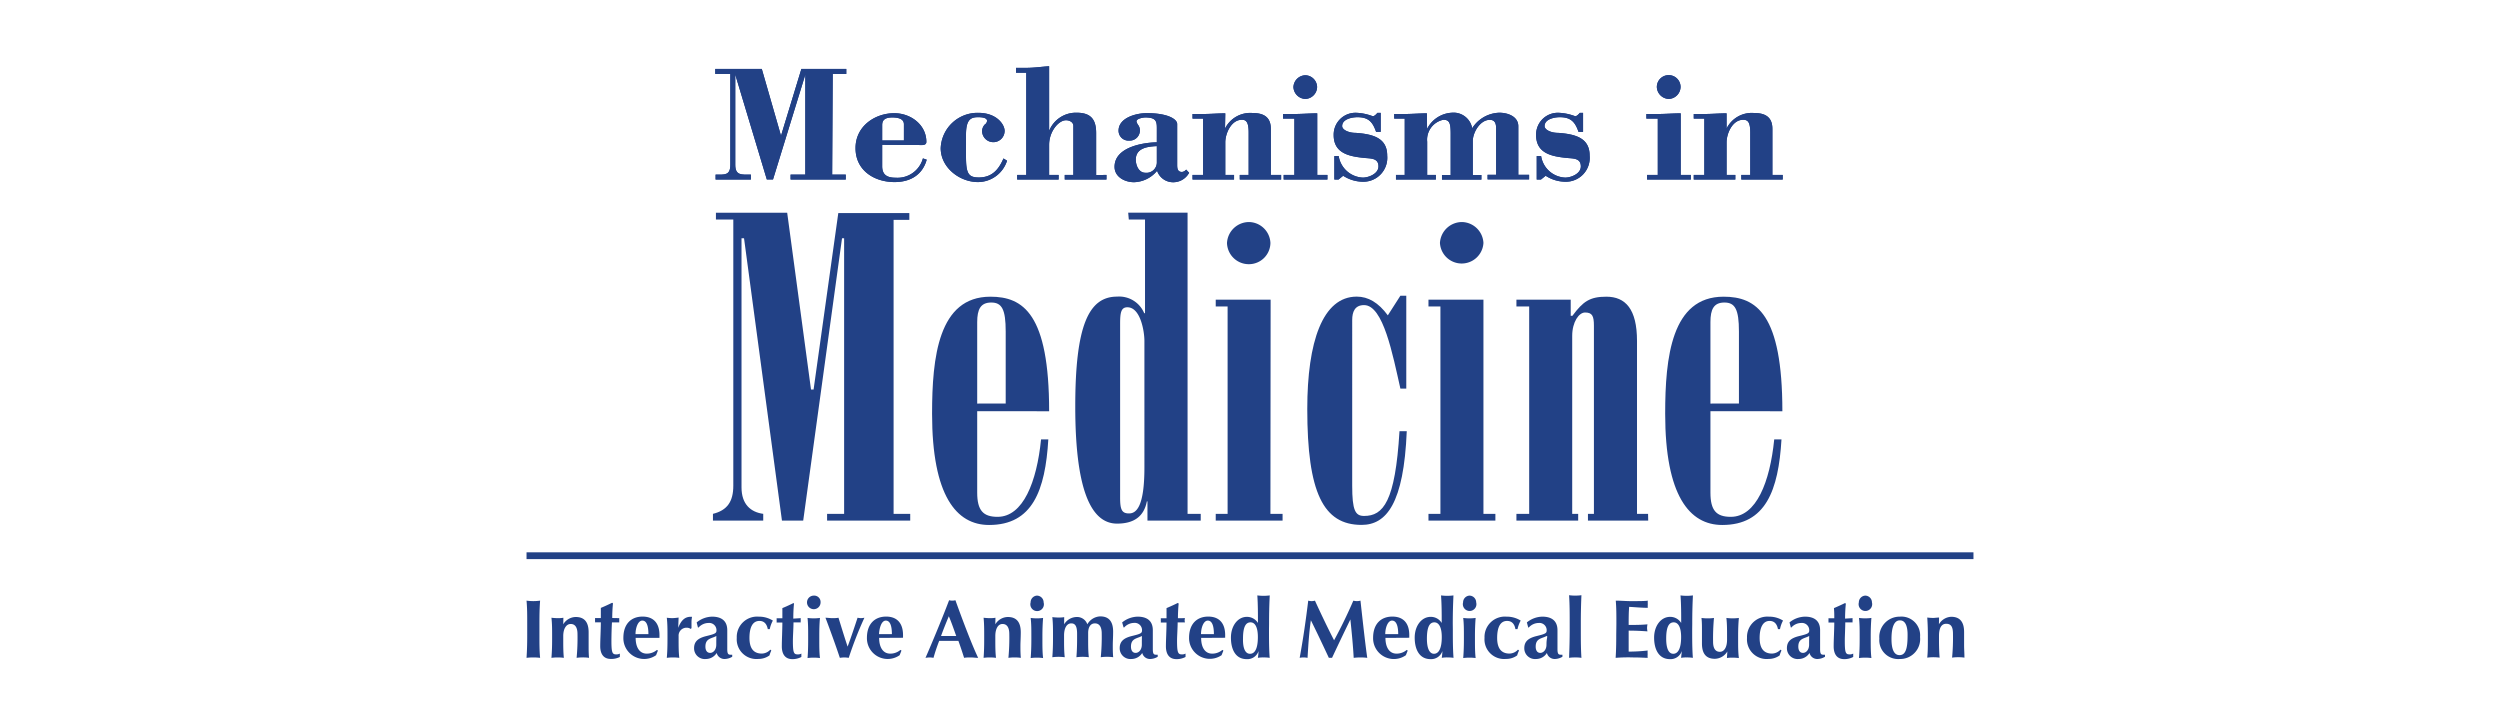 <svg xmlns="http://www.w3.org/2000/svg" viewBox="0 0 368.4 106.7"><defs><style>.cls-1{fill:#224186;}.cls-2{fill:none;stroke:#224186;stroke-miterlimit:10;stroke-width:1px;}</style></defs><g id="logos"><g id="logo_MIM"><path class="cls-1" d="M105.06,76.72v-1c2.07-.51,3-1.77,3-4.15V32.35H105.5v-1H116l3.51,26.05h.38l3.64-26H134v1h-2.32V75.72h2.45v1H121.88v-1h2.51V35.11h-.31l-5.72,41.61h-3.13l-5.59-41.61h-.37V71.82c0,2.51,1.37,3.65,3.2,3.9v1Z"/><path class="cls-1" d="M144,60.59v12c0,2.63.88,3.57,3,3.57,3.77,0,5.78-5.14,6.41-11.41h1.07c-.45,7.53-2.33,12.61-8.73,12.61-4.83,0-8.4-4.33-8.4-16.39,0-8.34.94-17.25,8.59-17.25,4.83,0,8.66,2.5,8.66,16.88Zm4.2-1.13V48.85c0-3.26-.56-4.27-2.13-4.27s-2.07,1-2.07,2.89v12Z"/><path class="cls-1" d="M166.25,31.34H175V75.72h1.94v1h-7.85V73.89H169c-.43,2.2-1.88,3.27-4.39,3.27-4,0-6.16-5.4-6.16-17.26s1.95-16.19,6.16-16.19a4,4,0,0,1,4,2.44h.12V32.35h-2.39Zm-1.19,42c0,1.75.25,2.32,1.31,2.32s2.27-.94,2.27-6.77V50.23c0-1.38-.57-4.95-2.51-4.95-.94,0-1.07.81-1.07,2.45Z"/><path class="cls-1" d="M187.21,75.72H189v1h-9.85v-1h1.75V45.16h-1.75v-1h8.09Zm-3.13-43a3.22,3.22,0,0,1,3.13,3.08,3.17,3.17,0,0,1-3.13,3.13,3.21,3.21,0,0,1-3.27-3.13A3.26,3.26,0,0,1,184.08,32.72Z"/><path class="cls-1" d="M206.36,43.58h.87V57.26h-.87c-1.13-5-2.52-12.3-5.35-12.3-1.37,0-1.75,1-1.75,2.2V71.57c0,3.64.45,4.46,1.75,4.46,2.83,0,4.59-2.08,5.22-12.49h1.07c-.44,10.67-3,13.81-6.66,13.81-5.64,0-8-4.77-8-17.08,0-9.91,2.26-16.56,7.29-16.56,1.68,0,3.19.87,4.58,2.76Z"/><path class="cls-1" d="M218.6,75.72h1.76v1H210.5v-1h1.76V45.16H210.5v-1h8.1Zm-3.14-43a3.24,3.24,0,0,1,3.14,3.08,3.21,3.21,0,0,1-6.41,0A3.26,3.26,0,0,1,215.46,32.72Z"/><path class="cls-1" d="M242.88,76.72H234v-1h.88V48c0-1.45-.25-1.95-1.31-1.95-.89,0-1.89,1.38-1.89,3.45V75.72h.88v1h-9.1v-1h1.88V45.16h-1.88v-1h8v2.38h.25c1.57-2.13,2.58-2.82,5-2.82,2.82,0,4.52,1.82,4.52,6.52V75.72h1.63Z"/><path class="cls-1" d="M252.05,60.59v12c0,2.63.87,3.57,3,3.57,3.76,0,5.77-5.14,6.4-11.41h1.07c-.45,7.53-2.33,12.61-8.73,12.61-4.83,0-8.41-4.33-8.41-16.39,0-8.34.94-17.25,8.6-17.25,4.83,0,8.67,2.5,8.67,16.88Zm4.2-1.13V48.85c0-3.26-.57-4.27-2.14-4.27s-2.06,1-2.06,2.89v12Z"/><line class="cls-2" x1="77.59" y1="81.89" x2="290.81" y2="81.89"/><path class="cls-1" d="M77.69,91.9c0-1.37,0-2.31-.1-3.39a7.18,7.18,0,0,0,2,0c-.08,1.08-.1,2-.1,3.39v1.66c0,1.36,0,2.3.1,3.38a8.36,8.36,0,0,0-2,0c.07-1.08.1-2,.1-3.38Z"/><path class="cls-1" d="M83,92h0a2.18,2.18,0,0,1,1.84-1.08c1.22,0,1.9.69,1.9,2.25,0,.83,0,1.42,0,2s0,1.15.06,1.77a5.5,5.5,0,0,0-.91-.06,5.63,5.63,0,0,0-.92.06,30.76,30.76,0,0,0,.13-3.5c0-1-.36-1.49-1-1.49S83,92.62,83,93.74v.49c0,1,0,1.85.09,2.71a6.67,6.67,0,0,0-.92-.06,6.87,6.87,0,0,0-.91.06c.07-.86.1-1.73.1-2.71v-.49c0-1,0-1.85-.1-2.71a8.28,8.28,0,0,0,.86.06c.3,0,.58,0,.9-.06Z"/><path class="cls-1" d="M91.26,91.09a1.29,1.29,0,0,0,0,.33,1,1,0,0,0,0,.3H90.18c-.05.73-.08,2.06-.08,2.71,0,1.7.12,2,.68,2a1,1,0,0,0,.56-.12v.5A2.75,2.75,0,0,1,90,97.1c-1,0-1.55-.66-1.55-1.89,0-.95.09-2.47.09-3.5h-.86a1,1,0,0,0,0-.3,1.29,1.29,0,0,0,0-.33l.86,0c0-.51,0-.88,0-1.5.56-.23,1.12-.49,1.67-.76l.12.09c-.06.52-.11,1.42-.11,2.16Z"/><path class="cls-1" d="M93.67,94c0,1.31.52,2.32,1.64,2.32a2.31,2.31,0,0,0,1.5-.55l.14.1-.27.68A3.06,3.06,0,0,1,91.86,94c0-2.11,1.2-3.14,2.83-3.14s2.49,1,2.49,2.72V94Zm1.88-.55c0-1.23-.27-2-.9-2s-1,1.07-1,2Z"/><path class="cls-1" d="M99.94,92.52l0,0c.43-1.12,1-1.63,1.84-1.63h.2a4.19,4.19,0,0,0-.08.88c0,.24,0,.53,0,.8l-.12.11a1,1,0,0,0-.62-.18A1.16,1.16,0,0,0,100,93.74v.49c0,1,0,1.85.1,2.71a6.79,6.79,0,0,0-.92-.06,7,7,0,0,0-.92.06c.08-.86.1-1.73.1-2.71v-.49c0-1,0-1.85-.1-2.71a8.09,8.09,0,0,0,.85.06A7.91,7.91,0,0,0,100,91Z"/><path class="cls-1" d="M102.66,91.72a3.72,3.72,0,0,1,2.27-.85c1.3,0,2.24.55,2.24,2,0,1,0,1.89,0,2.78s.23.83.73.83v.3a2.24,2.24,0,0,1-1.13.33,1.18,1.18,0,0,1-1.16-.89,1.88,1.88,0,0,1-1.58.89,1.58,1.58,0,0,1-1.75-1.6c0-1.06.71-1.51,1.81-1.78,1.36-.33,1.49-.43,1.49-.87a1.07,1.07,0,0,0-1.17-1.06,2,2,0,0,0-1.47.67h-.09Zm2.9,2c-.69.39-1.61.33-1.61,1.56,0,.6.27.93.7.93s.9-.42.9-1.21S105.56,94.05,105.56,93.77Z"/><path class="cls-1" d="M113.14,92.71c-.13-.7-.49-1.21-1.23-1.21-1,0-1.47.94-1.47,2.51s.64,2.3,1.82,2.3a1.75,1.75,0,0,0,1.26-.58l.14.13a5.11,5.11,0,0,0-.27.72,2.72,2.72,0,0,1-1.64.52,2.9,2.9,0,0,1-3.18-3.1,3,3,0,0,1,3.23-3.13,3.85,3.85,0,0,1,2.09.58,4.57,4.57,0,0,0-.46,1.26Z"/><path class="cls-1" d="M118,91.09a1.29,1.29,0,0,0,0,.33,1,1,0,0,0,0,.3h-1.07c0,.73-.09,2.06-.09,2.71,0,1.7.12,2,.68,2a1,1,0,0,0,.57-.12v.5a2.78,2.78,0,0,1-1.33.32c-1,0-1.55-.66-1.55-1.89,0-.95.08-2.47.08-3.5h-.85a1.45,1.45,0,0,0,0-.3,1.93,1.93,0,0,0,0-.33l.85,0c0-.51,0-.88,0-1.5.57-.23,1.12-.49,1.67-.76L117,89c-.06.52-.1,1.42-.1,2.16Z"/><path class="cls-1" d="M119.92,87.77a.94.94,0,0,1,1,1,1,1,0,0,1-1,1,1,1,0,0,1-1-1A1,1,0,0,1,119.92,87.77Zm-.83,6c0-1,0-1.85-.09-2.71a7,7,0,0,0,1.83,0c-.08.86-.1,1.73-.1,2.71v.49c0,1,0,1.85.1,2.71a7,7,0,0,0-1.83,0c.07-.86.09-1.73.09-2.71Z"/><path class="cls-1" d="M124.9,95.3c.53-1.43,1-2.84,1.47-4.27a3,3,0,0,0,.5.06,3.34,3.34,0,0,0,.51-.06,55,55,0,0,0-2.31,5.91,4.91,4.91,0,0,0-.65-.06,5.06,5.06,0,0,0-.66.06c-.64-1.94-1.65-4.69-2.12-5.91.35,0,.66.06,1,.06s.61,0,.92-.06c.44,1.42.87,2.84,1.35,4.27Z"/><path class="cls-1" d="M129.55,94c0,1.31.52,2.32,1.64,2.32a2.29,2.29,0,0,0,1.5-.55l.15.1-.27.68A3.06,3.06,0,0,1,127.75,94c0-2.11,1.2-3.14,2.83-3.14s2.49,1,2.49,2.72c0,.2,0,.31,0,.4Zm1.88-.55c0-1.23-.27-2-.9-2s-.95,1.07-1,2Z"/><path class="cls-1" d="M144.14,96.94c-.39,0-.73-.06-1.07-.06s-.7,0-1,.06c-.26-.83-.54-1.67-.84-2.5-.53,0-1,0-1.57,0s-.84,0-1.26,0a26.21,26.21,0,0,0-.84,2.5,3.55,3.55,0,0,0-.57-.06,5,5,0,0,0-.61.06c.6-1.35,2.43-5.7,3.48-8.49a1.83,1.83,0,0,0,.93,0C141.79,91.24,143.21,95,144.14,96.94Zm-3.23-3.22c-.36-1-.7-2-1.09-2.91-.42,1-.79,1.92-1.15,2.91Z"/><path class="cls-1" d="M146.67,92h0a2.19,2.19,0,0,1,1.84-1.08c1.22,0,1.91.69,1.91,2.25,0,.83-.05,1.42-.05,2s0,1.15.06,1.77a7,7,0,0,0-1.83,0,30.76,30.76,0,0,0,.13-3.5c0-1-.36-1.49-1-1.49s-1.06.67-1.06,1.79v.49c0,1,0,1.85.1,2.71a7,7,0,0,0-1.83,0c.07-.86.09-1.73.09-2.71v-.49c0-1,0-1.85-.09-2.71a8.29,8.29,0,0,0,.87.06c.29,0,.57,0,.88-.06Z"/><path class="cls-1" d="M152.79,87.77a1,1,0,0,1,1,1,1,1,0,1,1-1.92,0A1,1,0,0,1,152.79,87.77Zm-.81,6c0-1,0-1.85-.1-2.71a6.87,6.87,0,0,0,.91.06,6.79,6.79,0,0,0,.92-.06c-.07.86-.1,1.73-.1,2.71v.49c0,1,0,1.85.1,2.71a6.79,6.79,0,0,0-.92-.06,6.87,6.87,0,0,0-.91.06c.07-.86.1-1.73.1-2.71Z"/><path class="cls-1" d="M156.81,92h0a2.21,2.21,0,0,1,1.85-1.08A1.6,1.6,0,0,1,160.23,92a2.28,2.28,0,0,1,1.9-1.17c1.22,0,1.9.69,1.9,2.25,0,.83-.05,1.42-.05,2s0,1.15.06,1.77a5.5,5.5,0,0,0-.91-.06,5.63,5.63,0,0,0-.92.06,30.4,30.4,0,0,0,.14-3.5c0-1-.37-1.49-1-1.49-.8,0-1,.81-1,1.4v.88c0,1,0,1.85.1,2.71a6.62,6.62,0,0,0-.91-.06,6.91,6.91,0,0,0-.92.06c.07-.86.1-1.73.1-2.71v-.75c0-1-.21-1.53-.86-1.53s-1.06.67-1.06,1.79v.49c0,1,0,1.85.1,2.71a6.74,6.74,0,0,0-.91-.06,6.91,6.91,0,0,0-.92.06c.07-.86.1-1.73.1-2.71v-.49c0-1,0-1.85-.1-2.71a8.28,8.28,0,0,0,.86.06c.3,0,.58,0,.89-.06Z"/><path class="cls-1" d="M165.36,91.72a3.75,3.75,0,0,1,2.28-.85c1.3,0,2.24.55,2.24,2,0,1,0,1.89,0,2.78s.22.83.72.83v.3a2.21,2.21,0,0,1-1.12.33,1.17,1.17,0,0,1-1.16-.89,1.88,1.88,0,0,1-1.59.89A1.58,1.58,0,0,1,165,95.5c0-1.06.71-1.51,1.8-1.78,1.37-.33,1.49-.43,1.49-.87a1.07,1.07,0,0,0-1.17-1.06,2,2,0,0,0-1.46.67h-.09Zm2.91,2c-.7.39-1.61.33-1.61,1.56,0,.6.26.93.69.93s.91-.42.91-1.21S168.27,94.05,168.27,93.77Z"/><path class="cls-1" d="M174.62,91.09a1.32,1.32,0,0,0-.05.33,1,1,0,0,0,.05.3h-1.08c0,.73-.09,2.06-.09,2.71,0,1.7.13,2,.69,2a1,1,0,0,0,.56-.12v.5a2.79,2.79,0,0,1-1.34.32c-1,0-1.55-.66-1.55-1.89,0-.95.09-2.47.09-3.5h-.85a1,1,0,0,0,0-.3,1.27,1.27,0,0,0,0-.33l.85,0c0-.51,0-.88,0-1.5.55-.23,1.12-.49,1.66-.76l.13.09c-.06.52-.11,1.42-.11,2.16Z"/><path class="cls-1" d="M177,94c0,1.31.51,2.32,1.63,2.32a2.29,2.29,0,0,0,1.5-.55l.15.1-.27.68A3.06,3.06,0,0,1,175.22,94c0-2.11,1.2-3.14,2.83-3.14s2.49,1,2.49,2.72c0,.2,0,.31,0,.4Zm1.88-.55c0-1.23-.27-2-.9-2s-1,1.07-1,2Z"/><path class="cls-1" d="M187,92.71c0,1.6,0,2.85.1,4.23a5.63,5.63,0,0,0-.92-.06,4.36,4.36,0,0,0-.82.06,8.47,8.47,0,0,0,.1-1l0,0a1.73,1.73,0,0,1-1.75,1.19c-1.65,0-2.32-1.44-2.32-3.17s1-3.06,2.35-3.06a1.9,1.9,0,0,1,1.63.9h0c0-1.44,0-2.7-.09-4.06a7.13,7.13,0,0,0,.91.06,7,7,0,0,0,.92-.06c-.07,1.36-.1,2.62-.1,4.21Zm-2.78,3.63c.66,0,1.14-.7,1.14-2.46,0-1.5-.44-2.17-1.08-2.17s-1.11.53-1.11,2.4C183.13,95.77,183.63,96.34,184.18,96.34Z"/><path class="cls-1" d="M193.17,91.4c-.27,1.85-.38,3.7-.49,5.54a3.11,3.11,0,0,0-.59-.06,2.76,2.76,0,0,0-.57.06c.52-2.81.92-5.62,1.26-8.43a1.73,1.73,0,0,0,.5.07,1.61,1.61,0,0,0,.49-.07c.89,1.95,1.93,4.12,2.82,5.84,1-1.82,2-3.89,2.84-5.84a1.88,1.88,0,0,0,.53.07,1.91,1.91,0,0,0,.52-.07c.31,2.81.74,6.7,1,8.43a8.06,8.06,0,0,0-1-.06,9,9,0,0,0-1,.06c-.09-1.7-.29-3.78-.49-5.66h0c-.91,1.88-1.82,3.77-2.7,5.66a.85.85,0,0,0-.23,0,1.05,1.05,0,0,0-.24,0c-.86-1.84-1.73-3.69-2.65-5.54Z"/><path class="cls-1" d="M204.16,94c0,1.31.52,2.32,1.64,2.32a2.31,2.31,0,0,0,1.5-.55l.14.1-.27.68A3.06,3.06,0,0,1,202.34,94c0-2.11,1.2-3.14,2.84-3.14s2.49,1,2.49,2.72c0,.2,0,.31,0,.4Zm1.88-.55c0-1.23-.28-2-.91-2s-1,1.07-1,2Z"/><path class="cls-1" d="M214.09,92.71c0,1.6,0,2.85.1,4.23a5.58,5.58,0,0,0-.91-.06,4.15,4.15,0,0,0-.82.06,8.44,8.44,0,0,0,.09-1l0,0a1.74,1.74,0,0,1-1.74,1.19c-1.66,0-2.34-1.44-2.34-3.17s1-3.06,2.36-3.06a1.87,1.87,0,0,1,1.62.9h0c0-1.44,0-2.7-.1-4.06a7.17,7.17,0,0,0,.92.06,7,7,0,0,0,.91-.06c-.06,1.36-.1,2.62-.1,4.21Zm-2.78,3.63c.66,0,1.15-.7,1.15-2.46,0-1.5-.46-2.17-1.09-2.17s-1.1.53-1.1,2.4C210.27,95.77,210.76,96.34,211.31,96.34Z"/><path class="cls-1" d="M216.53,87.77a1,1,0,0,1,1,1,1,1,0,1,1-1.93,0A1,1,0,0,1,216.53,87.77Zm-.81,6c0-1,0-1.85-.1-2.71a6.87,6.87,0,0,0,.91.06,6.79,6.79,0,0,0,.92-.06c-.07.86-.1,1.73-.1,2.71v.49c0,1,0,1.85.1,2.71a6.79,6.79,0,0,0-.92-.06,6.87,6.87,0,0,0-.91.06c.07-.86.1-1.73.1-2.71Z"/><path class="cls-1" d="M223.31,92.71c-.11-.7-.48-1.21-1.23-1.21-1,0-1.46.94-1.46,2.51s.64,2.3,1.82,2.3a1.73,1.73,0,0,0,1.25-.58l.16.13a4.14,4.14,0,0,0-.28.72,2.73,2.73,0,0,1-1.65.52,2.89,2.89,0,0,1-3.16-3.1A3,3,0,0,1,222,90.87a3.85,3.85,0,0,1,2.09.58,4.58,4.58,0,0,0-.47,1.26Z"/><path class="cls-1" d="M225,91.72a3.7,3.7,0,0,1,2.28-.85c1.29,0,2.23.55,2.23,2,0,1,0,1.89,0,2.78s.23.83.73.83v.3a2.27,2.27,0,0,1-1.13.33,1.18,1.18,0,0,1-1.16-.89,1.87,1.87,0,0,1-1.59.89,1.58,1.58,0,0,1-1.74-1.6c0-1.06.71-1.51,1.81-1.78,1.37-.33,1.49-.43,1.49-.87a1.07,1.07,0,0,0-1.17-1.06,2,2,0,0,0-1.47.67h-.08Zm2.91,2c-.7.39-1.61.33-1.61,1.56,0,.6.26.93.68.93s.91-.42.91-1.21S228,94.05,228,93.77Z"/><path class="cls-1" d="M231.31,91.92c0-1.59,0-2.85-.09-4.21a6.83,6.83,0,0,0,.9.06,6.91,6.91,0,0,0,.92-.06c-.06,1.36-.09,2.62-.09,4.21v.79c0,1.6,0,2.85.09,4.23a5.55,5.55,0,0,0-.92-.06,5.45,5.45,0,0,0-.9.06c.05-1.38.09-2.63.09-4.23Z"/><path class="cls-1" d="M238.19,91.9c0-1.37,0-2.31-.09-3.39.72,0,1.45.07,2.17.07,1.2,0,2.22,0,2.55-.07a3.53,3.53,0,0,0,0,.52,3.43,3.43,0,0,0,0,.54c-.93,0-2.39-.14-2.75-.14-.07.9-.07,1.77-.07,2.66,1.06,0,1.84,0,2.77-.09a3.75,3.75,0,0,0-.06.54,3.22,3.22,0,0,0,.06.5c-.93-.07-1.84-.11-2.77-.11,0,.51,0,1,0,1.57s0,1,0,1.52a24.14,24.14,0,0,0,2.8-.16,3.71,3.71,0,0,0,0,.55,3.06,3.06,0,0,0,0,.53c-.43,0-1-.06-2.13-.06a24,24,0,0,0-2.59.06c.07-1.08.09-2,.09-3.38Z"/><path class="cls-1" d="M249.36,92.71c0,1.6,0,2.85.1,4.23a5.63,5.63,0,0,0-.92-.06,4,4,0,0,0-.81.06c0-.11.1-.89.1-1l0,0a1.74,1.74,0,0,1-1.75,1.19c-1.64,0-2.33-1.44-2.33-3.17s1-3.06,2.36-3.06a1.9,1.9,0,0,1,1.63.9h0c0-1.44,0-2.7-.1-4.06a6.74,6.74,0,0,0,.91.06,7,7,0,0,0,.92-.06c-.07,1.36-.1,2.62-.1,4.21Zm-2.79,3.63c.67,0,1.16-.7,1.16-2.46,0-1.5-.45-2.17-1.09-2.17s-1.11.53-1.11,2.4C245.53,95.77,246,96.34,246.57,96.34Z"/><path class="cls-1" d="M254.54,96h0a2.19,2.19,0,0,1-1.84,1.08c-1.23,0-1.9-.69-1.9-2.25,0-.83,0-1.41,0-2s0-1.15-.07-1.77a5.94,5.94,0,0,0,.93.06,5.41,5.41,0,0,0,.91-.06,33.39,33.39,0,0,0-.13,3.51c0,1,.36,1.48,1,1.48s1.06-.67,1.06-1.79v-.49c0-1,0-1.85-.1-2.71a6.79,6.79,0,0,0,.92.06,7,7,0,0,0,.92-.06c-.08.86-.11,1.73-.11,2.71v.49c0,1,0,1.85.11,2.71a8.67,8.67,0,0,0-.87-.06c-.29,0-.58,0-.89.06Z"/><path class="cls-1" d="M262,92.71c-.13-.7-.49-1.21-1.24-1.21-.95,0-1.46.94-1.46,2.51s.64,2.3,1.82,2.3a1.77,1.77,0,0,0,1.26-.58l.14.13a4.12,4.12,0,0,0-.27.72,2.72,2.72,0,0,1-1.64.52,2.89,2.89,0,0,1-3.17-3.1,3,3,0,0,1,3.22-3.13,3.83,3.83,0,0,1,2.09.58,4.26,4.26,0,0,0-.45,1.26Z"/><path class="cls-1" d="M263.7,91.72a3.72,3.72,0,0,1,2.28-.85c1.3,0,2.23.55,2.23,2,0,1,0,1.89,0,2.78s.22.83.72.83v.3a2.24,2.24,0,0,1-1.12.33,1.17,1.17,0,0,1-1.16-.89,1.88,1.88,0,0,1-1.59.89,1.58,1.58,0,0,1-1.74-1.6c0-1.06.7-1.51,1.8-1.78,1.37-.33,1.49-.43,1.49-.87a1.07,1.07,0,0,0-1.17-1.06,2,2,0,0,0-1.47.67h-.07Zm2.9,2c-.69.39-1.6.33-1.6,1.56,0,.6.26.93.69.93s.9-.42.9-1.21S266.6,94.05,266.6,93.77Z"/><path class="cls-1" d="M273,91.09a1.29,1.29,0,0,0,0,.33,1,1,0,0,0,0,.3h-1.08c0,.73-.07,2.06-.07,2.71,0,1.7.11,2,.68,2a1,1,0,0,0,.56-.12v.5a2.78,2.78,0,0,1-1.33.32c-1,0-1.55-.66-1.55-1.89,0-.95.09-2.47.09-3.5h-.86a1.45,1.45,0,0,0,0-.3,1.93,1.93,0,0,0,0-.33l.86,0c0-.51,0-.88-.05-1.5.55-.23,1.11-.49,1.67-.76L272,89c-.06.52-.11,1.42-.11,2.16Z"/><path class="cls-1" d="M274.85,87.77a1,1,0,0,1,1,1,1,1,0,1,1-1.93,0A1,1,0,0,1,274.85,87.77Zm-.81,6c0-1,0-1.85-.1-2.71a7,7,0,0,0,1.83,0c-.07.86-.1,1.73-.1,2.71v.49c0,1,0,1.85.1,2.71a7,7,0,0,0-1.83,0c.07-.86.1-1.73.1-2.71Z"/><path class="cls-1" d="M279.94,90.87a2.76,2.76,0,0,1,3,3,2.94,2.94,0,0,1-3,3.24,2.78,2.78,0,0,1-3-3A3,3,0,0,1,279.94,90.87Zm0,.55c-.75,0-1.21.88-1.21,2.73,0,1.36.29,2.39,1.19,2.39s1.18-1,1.18-2.86C281.13,92.28,280.77,91.42,280,91.42Z"/><path class="cls-1" d="M285.74,91c-.32,0-.59.06-.89.06A8.28,8.28,0,0,1,284,91c.06.86.09,1.73.09,2.71v.49c0,1,0,1.85-.09,2.71a6.7,6.7,0,0,1,.9-.06,6.79,6.79,0,0,1,.92.06c-.07-.86-.09-1.73-.09-2.71v-.49c0-1.12.33-1.79,1.06-1.79s1,.47,1,1.49a30.76,30.76,0,0,1-.13,3.5,5.41,5.41,0,0,1,.91-.06,5.5,5.5,0,0,1,.91.06c0-.62-.05-1.25-.05-1.77s0-1.22,0-2c0-1.56-.68-2.25-1.9-2.25A2.19,2.19,0,0,0,285.72,92h0Z"/><path class="cls-1" d="M122.63,25.73h2v.73h-8.13v-.73h2.17V11h0l-4.76,15.45H113L108.35,11h0V24.27c0,1.61.88,1.46,2.3,1.46v.73h-5.2v-.73c1.34,0,2.17.15,2.17-1.46V10.89H105.4v-.73h6.86L115.09,20l3-9.84h6.62v.73h-2Z"/><path class="cls-1" d="M130,21.34v3.15c0,1.27.71,1.7,2,1.7a3.88,3.88,0,0,0,4-2.85l.56.19c-.63,2.27-2.46,3.3-4.73,3.3-3,0-5.76-1.71-5.76-5s2.93-5.15,5.71-5.15c2.41,0,4.73,1.69,4.73,4.23,0,.58-.76.46-1.14.46Zm3.2-.64V18.31c0-.64-.54-1-1.71-1s-1.49.46-1.49,1.12V20.7Z"/><path class="cls-1" d="M148.4,23.68a4.52,4.52,0,0,1-4.29,3.15c-2.69,0-5.49-2.12-5.49-5a5.43,5.43,0,0,1,5.56-5.2c2.69,0,3.86,1.71,3.86,2.66a1.66,1.66,0,1,1-3.32,0,1.47,1.47,0,0,1,.41-.95.68.68,0,0,0,.32-.54c0-.49-.9-.53-1.29-.53-1.08,0-1.81.29-1.81,2.6V23c0,2.52.32,3.15,1.88,3.15,1.9,0,2.91-1.09,3.64-2.8Z"/><path class="cls-1" d="M163.05,25.78v.68H156.9v-.68h1.27V18.55c0-.56-.59-.83-1.08-.83-1.09,0-2.49,1.64-2.49,3.62v4.44H156v.68h-6.11v-.68h1.34V10.72h-1.51V10h1.51c1.13,0,2.25-.17,3.37-.24v9.41h.05a4.25,4.25,0,0,1,4-2.56c2.11,0,2.88,1,2.88,3v6.18Z"/><path class="cls-1" d="M170.47,19.31c0-1.27.1-2-1.71-2-.27,0-1.29.15-1.29.58a1.43,1.43,0,0,0,.24.52,1.29,1.29,0,0,1,.25.6,1.5,1.5,0,0,1-1.57,1.71,1.46,1.46,0,0,1-1.56-1.46c0-1.93,2.64-2.59,4.15-2.59,3.15,0,4.49.9,4.49,1.61v5.93c0,.52,0,1.13.71,1.13a.9.9,0,0,0,.61-.35l.44.47a2.67,2.67,0,0,1-2.54,1.39,2.49,2.49,0,0,1-2.18-1.68,4.57,4.57,0,0,1-3.41,1.68c-1.32,0-2.86-.76-2.86-2.27,0-2.85,4.06-3.57,6.23-3.61Zm0,2.22c-1.32.07-3.1.25-3.1,2,0,.83.44,1.93,1.41,1.93A1.53,1.53,0,0,0,170.47,24Z"/><path class="cls-1" d="M180.52,18.94a4.15,4.15,0,0,1,4-2.29c1.49,0,2.75.44,2.75,2.34v6.79h1.52v.68h-6.1v-.68H184V19.56c0-1.57-.36-1.91-1-1.91-1.56,0-2.44,2-2.44,3.34v4.79h1.29v.68h-6.12v-.68h1.56v-8.3h-1.56V16.8h1.56c1.11,0,2.18-.1,3.27-.1Z"/><path class="cls-1" d="M190.74,17.48h-1.67V16.8h1.67c1.14,0,2.25-.1,3.37-.1v9.08h1.5v.68h-6.45v-.68h1.58Zm3.35-4.66a1.8,1.8,0,0,1-1.73,1.76,1.82,1.82,0,0,1-1.76-1.76,1.81,1.81,0,0,1,1.76-1.73A1.78,1.78,0,0,1,194.09,12.82Z"/><path class="cls-1" d="M197.24,26.46h-.61V23h.64a3.77,3.77,0,0,0,3.56,3.17c.85,0,2.3-.56,2.3-1.65,0-1.25-1.16-1.15-2.1-1.25-2.15-.22-4.5-.64-4.5-3.37a3.22,3.22,0,0,1,3.5-3.27,7.67,7.67,0,0,1,2.24.49c.2.05.54-.27.7-.49h.49v2.8h-.68c-.51-1.48-1.14-2.16-2.75-2.16-.76,0-2.25.26-2.25,1.31,0,.54.93,1,2,1,2.73.19,4.64.85,4.64,3.36a3.53,3.53,0,0,1-3.62,3.84,5.41,5.41,0,0,1-2.87-.88Z"/><path class="cls-1" d="M210.29,19a4.36,4.36,0,0,1,3.65-2.39,2.79,2.79,0,0,1,3,2.29,4.92,4.92,0,0,1,4-2.29c1.24,0,2.8.54,2.8,2v7.15h1.59v.68h-6.12v-.68h1.26V19c0-.65-.08-1.34-.94-1.34-1.42,0-2.5,1.86-2.5,3.13v5h1.27v.68h-5.81v-.68h1.28V19.73c0-1.61-.18-2.08-1.08-2.08a3,3,0,0,0-2.38,3.23v4.9h1.28v.68h-5.88v-.68H207v-8.3h-1.55V16.8H207c1.11,0,2.19-.1,3.27-.1Z"/><path class="cls-1" d="M227.07,26.46h-.62V23h.65a3.75,3.75,0,0,0,3.55,3.17c.86,0,2.3-.56,2.3-1.65,0-1.25-1.15-1.15-2.1-1.25-2.14-.22-4.49-.64-4.49-3.37a3.21,3.21,0,0,1,3.49-3.27,7.73,7.73,0,0,1,2.25.49c.19.05.53-.27.7-.49h.48v2.8h-.67c-.51-1.48-1.15-2.16-2.76-2.16-.75,0-2.24.26-2.24,1.31,0,.54.92,1,2,1,2.73.19,4.64.85,4.64,3.36a3.52,3.52,0,0,1-3.62,3.84,5.38,5.38,0,0,1-2.86-.88Z"/><path class="cls-1" d="M244.29,17.48h-1.68V16.8h1.68c1.14,0,2.26-.1,3.38-.1v9.08h1.49v.68h-6.45v-.68h1.58Zm3.36-4.66a1.81,1.81,0,0,1-1.74,1.76,1.83,1.83,0,0,1-1.76-1.76,1.75,1.75,0,0,1,3.5,0Z"/><path class="cls-1" d="M254.43,18.94a4.14,4.14,0,0,1,4-2.29c1.49,0,2.75.44,2.75,2.34v6.79h1.52v.68h-6.1v-.68h1.32V19.56c0-1.57-.36-1.91-1.05-1.91-1.57,0-2.44,2-2.44,3.34v4.79h1.29v.68h-6.13v-.68h1.56v-8.3h-1.56V16.8h1.56c1.11,0,2.18-.1,3.28-.1Z"/><path class="cls-1" d="M122.63,25.73h2v.73h-8.13v-.73h2.17V11h0l-4.76,15.45H113L108.35,11h0V24.27c0,1.61.88,1.46,2.3,1.46v.73h-5.2v-.73c1.34,0,2.17.15,2.17-1.46V10.89H105.4v-.73h6.86L115.09,20l3-9.84h6.62v.73h-2Z"/><path class="cls-1" d="M130,21.34v3.15c0,1.27.71,1.7,2,1.7a3.88,3.88,0,0,0,4-2.85l.56.19c-.63,2.27-2.46,3.3-4.73,3.3-3,0-5.76-1.71-5.76-5s2.93-5.15,5.71-5.15c2.41,0,4.73,1.69,4.73,4.23,0,.58-.76.46-1.14.46Zm3.2-.64V18.31c0-.64-.54-1-1.71-1s-1.49.46-1.49,1.12V20.7Z"/><path class="cls-1" d="M148.4,23.68a4.52,4.52,0,0,1-4.29,3.15c-2.69,0-5.49-2.12-5.49-5a5.43,5.43,0,0,1,5.56-5.2c2.69,0,3.86,1.71,3.86,2.66a1.66,1.66,0,1,1-3.32,0,1.47,1.47,0,0,1,.41-.95.68.68,0,0,0,.32-.54c0-.49-.9-.53-1.29-.53-1.08,0-1.81.29-1.81,2.6V23c0,2.52.32,3.15,1.88,3.15,1.9,0,2.91-1.09,3.64-2.8Z"/><path class="cls-1" d="M163.05,25.78v.68H156.9v-.68h1.27V18.55c0-.56-.59-.83-1.08-.83-1.09,0-2.49,1.64-2.49,3.62v4.44H156v.68h-6.11v-.68h1.34V10.72h-1.51V10h1.51c1.13,0,2.25-.17,3.37-.24v9.41h.05a4.25,4.25,0,0,1,4-2.56c2.11,0,2.88,1,2.88,3v6.18Z"/><path class="cls-1" d="M170.47,19.31c0-1.27.1-2-1.71-2-.27,0-1.29.15-1.29.58a1.43,1.43,0,0,0,.24.52,1.29,1.29,0,0,1,.25.6,1.5,1.5,0,0,1-1.57,1.71,1.46,1.46,0,0,1-1.56-1.46c0-1.93,2.64-2.59,4.15-2.59,3.15,0,4.49.9,4.49,1.61v5.93c0,.52,0,1.13.71,1.13a.9.9,0,0,0,.61-.35l.44.47a2.67,2.67,0,0,1-2.54,1.39,2.49,2.49,0,0,1-2.18-1.68,4.57,4.57,0,0,1-3.41,1.68c-1.32,0-2.86-.76-2.86-2.27,0-2.85,4.06-3.57,6.23-3.61Zm0,2.22c-1.32.07-3.1.25-3.1,2,0,.83.44,1.93,1.41,1.93A1.53,1.53,0,0,0,170.47,24Z"/><path class="cls-1" d="M180.52,18.94a4.15,4.15,0,0,1,4-2.29c1.49,0,2.75.44,2.75,2.34v6.79h1.52v.68h-6.1v-.68H184V19.56c0-1.57-.36-1.91-1-1.91-1.56,0-2.44,2-2.44,3.34v4.79h1.29v.68h-6.12v-.68h1.56v-8.3h-1.56V16.8h1.56c1.11,0,2.18-.1,3.27-.1Z"/><path class="cls-1" d="M190.74,17.48h-1.67V16.8h1.67c1.14,0,2.25-.1,3.37-.1v9.08h1.5v.68h-6.45v-.68h1.58Zm3.35-4.66a1.8,1.8,0,0,1-1.73,1.76,1.82,1.82,0,0,1-1.76-1.76,1.81,1.81,0,0,1,1.76-1.73A1.78,1.78,0,0,1,194.09,12.82Z"/><path class="cls-1" d="M197.24,26.46h-.61V23h.64a3.77,3.77,0,0,0,3.56,3.17c.85,0,2.3-.56,2.3-1.65,0-1.25-1.16-1.15-2.1-1.25-2.15-.22-4.5-.64-4.5-3.37a3.22,3.22,0,0,1,3.5-3.27,7.67,7.67,0,0,1,2.24.49c.2.05.54-.27.7-.49h.49v2.8h-.68c-.51-1.48-1.14-2.16-2.75-2.16-.76,0-2.25.26-2.25,1.31,0,.54.93,1,2,1,2.73.19,4.64.85,4.64,3.36a3.53,3.53,0,0,1-3.62,3.84,5.41,5.41,0,0,1-2.87-.88Z"/><path class="cls-1" d="M210.29,19a4.36,4.36,0,0,1,3.65-2.39,2.79,2.79,0,0,1,3,2.29,4.92,4.92,0,0,1,4-2.29c1.24,0,2.8.54,2.8,2v7.15h1.59v.68h-6.12v-.68h1.26V19c0-.65-.08-1.34-.94-1.34-1.42,0-2.5,1.86-2.5,3.13v5h1.27v.68h-5.81v-.68h1.28V19.73c0-1.61-.18-2.08-1.08-2.08a3,3,0,0,0-2.38,3.23v4.9h1.28v.68h-5.88v-.68H207v-8.3h-1.55V16.8H207c1.11,0,2.19-.1,3.27-.1Z"/><path class="cls-1" d="M227.07,26.46h-.62V23h.65a3.75,3.75,0,0,0,3.55,3.17c.86,0,2.3-.56,2.3-1.65,0-1.25-1.15-1.15-2.1-1.25-2.14-.22-4.49-.64-4.49-3.37a3.21,3.21,0,0,1,3.49-3.27,7.73,7.73,0,0,1,2.25.49c.19.05.53-.27.7-.49h.48v2.8h-.67c-.51-1.48-1.15-2.16-2.76-2.16-.75,0-2.24.26-2.24,1.31,0,.54.92,1,2,1,2.73.19,4.64.85,4.64,3.36a3.52,3.52,0,0,1-3.62,3.84,5.38,5.38,0,0,1-2.86-.88Z"/><path class="cls-1" d="M244.29,17.48h-1.68V16.8h1.68c1.14,0,2.26-.1,3.38-.1v9.08h1.49v.68h-6.45v-.68h1.58Zm3.36-4.66a1.81,1.81,0,0,1-1.74,1.76,1.83,1.83,0,0,1-1.76-1.76,1.75,1.75,0,0,1,3.5,0Z"/><path class="cls-1" d="M254.43,18.94a4.14,4.14,0,0,1,4-2.29c1.49,0,2.75.44,2.75,2.34v6.79h1.52v.68h-6.1v-.68h1.32V19.56c0-1.57-.36-1.91-1.05-1.91-1.57,0-2.44,2-2.44,3.34v4.79h1.29v.68h-6.13v-.68h1.56v-8.3h-1.56V16.8h1.56c1.11,0,2.18-.1,3.28-.1Z"/></g></g></svg>